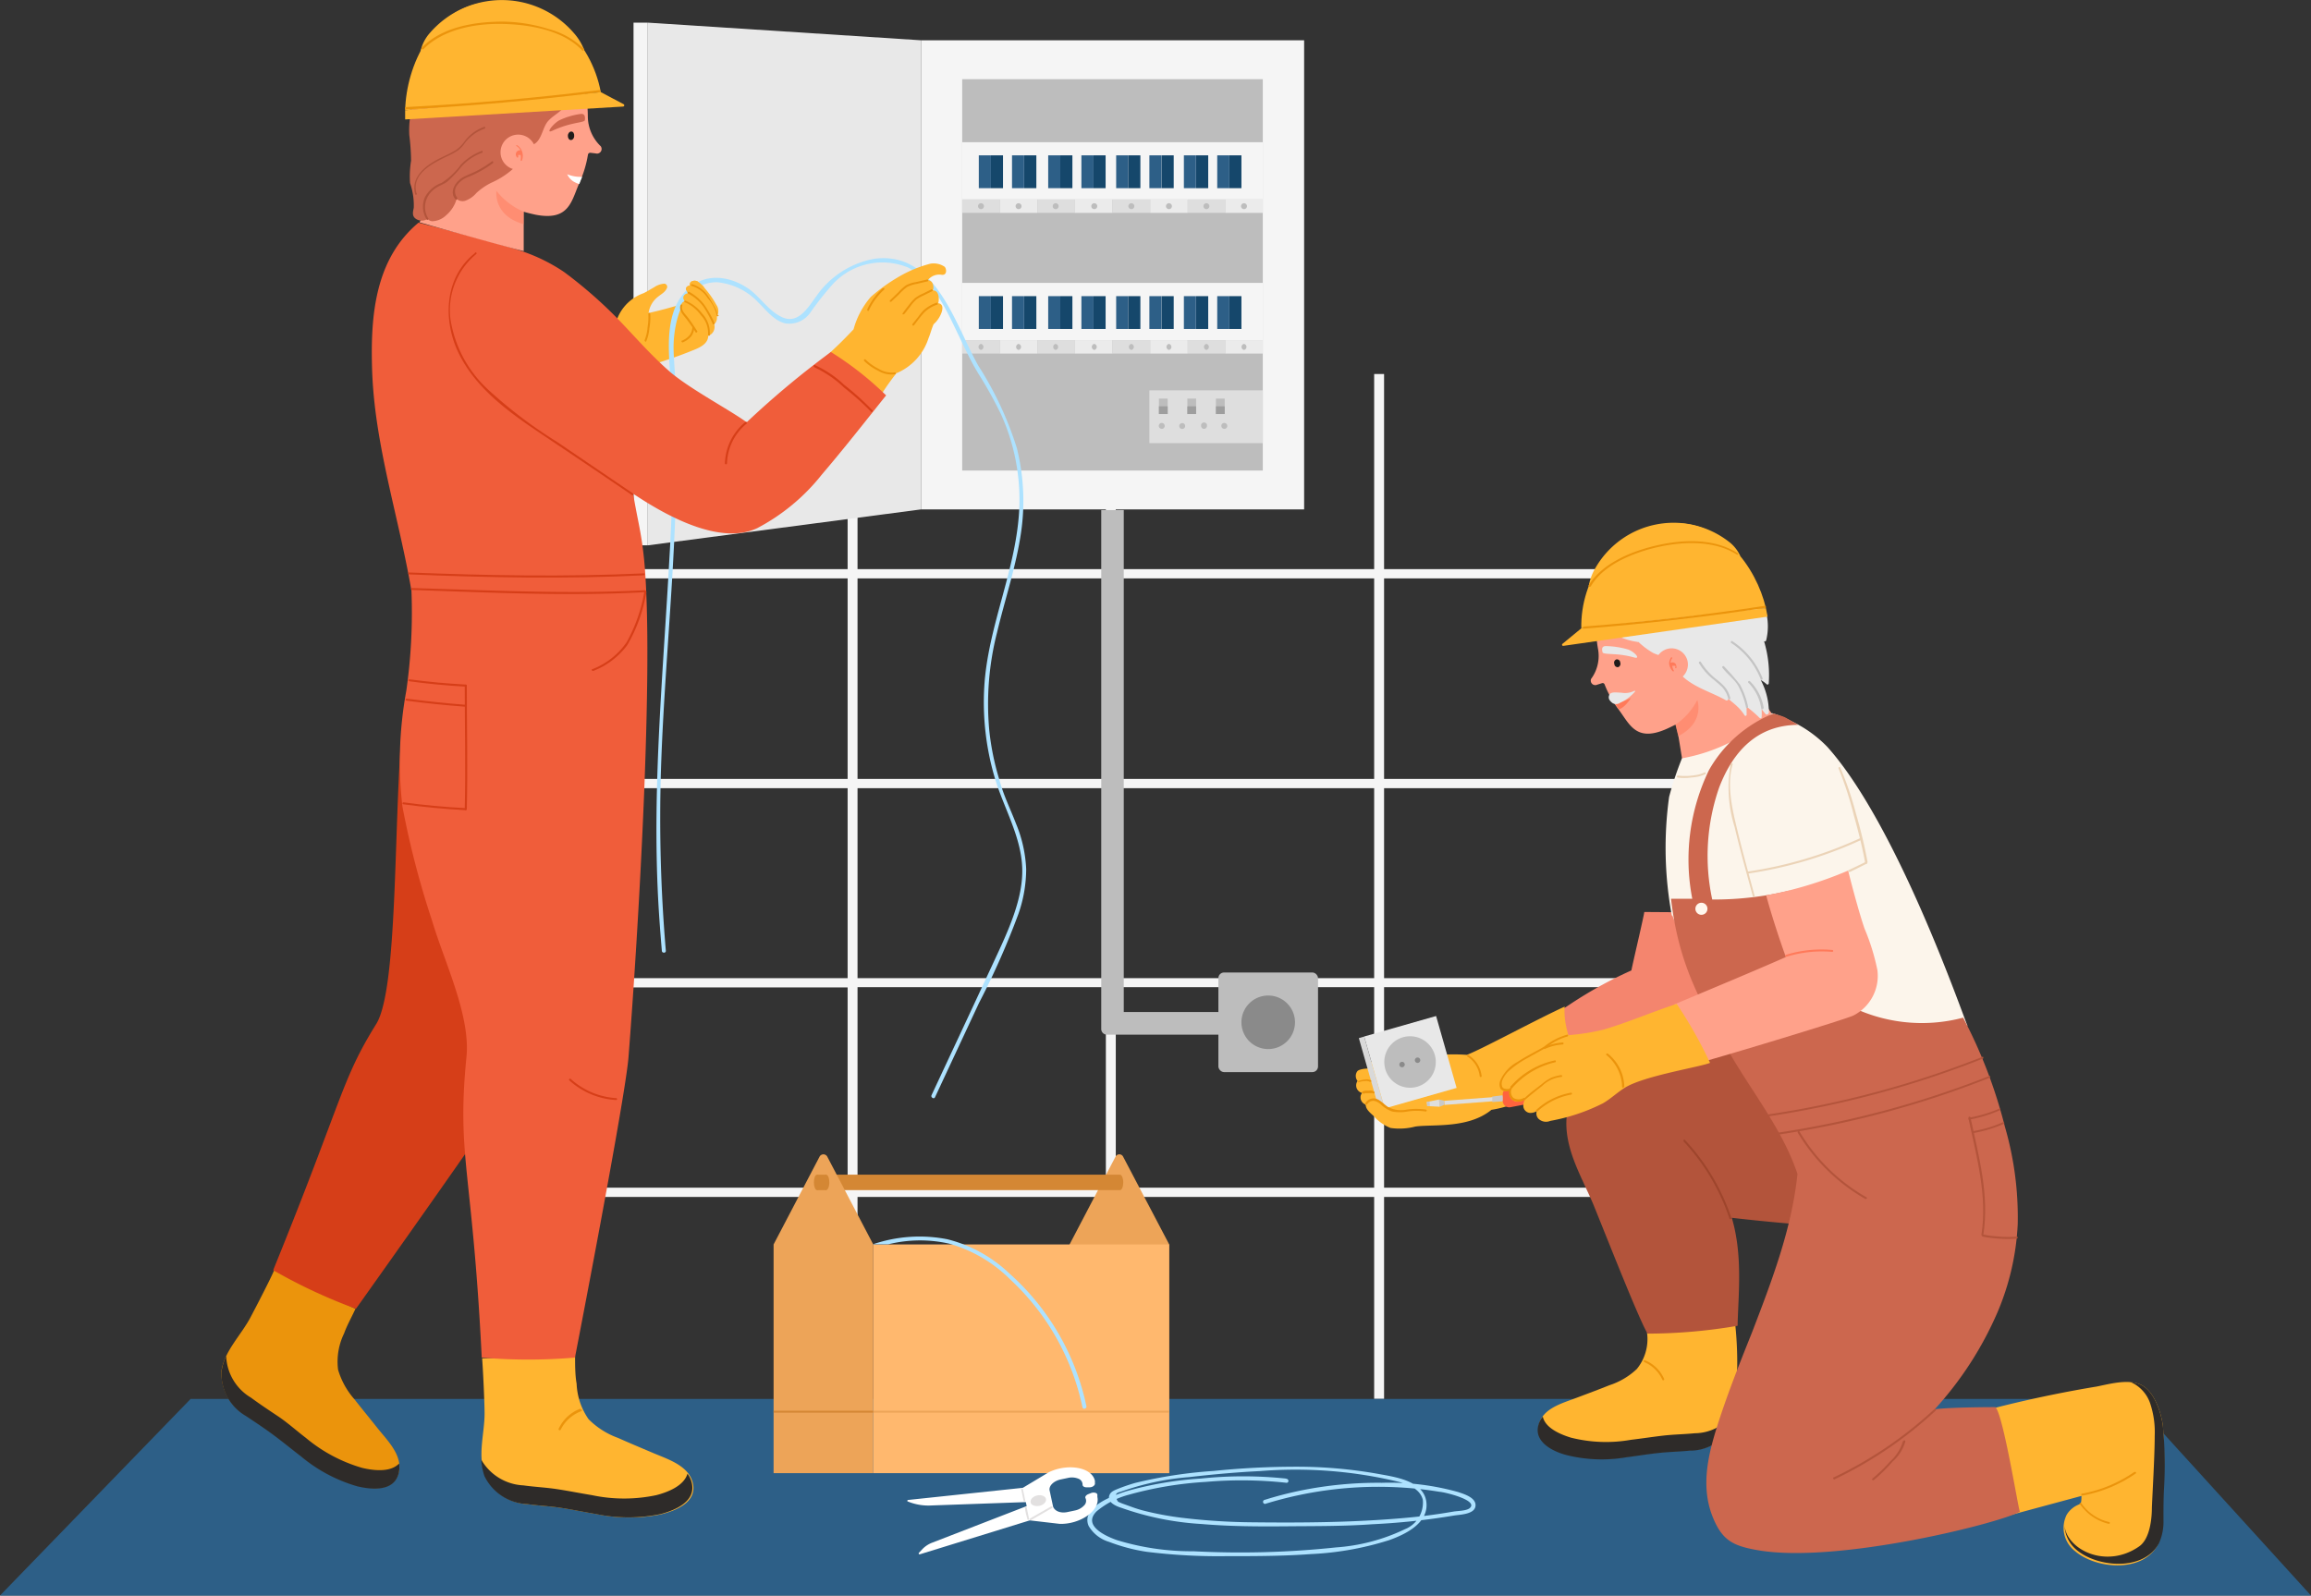 <?xml version="1.0" encoding="utf-8"?>
<svg xmlns="http://www.w3.org/2000/svg" viewBox="0 0 179.51 123.97">
  <rect x="0" y="0" width="179.51" height="123.97" fill="#333333" stroke="none"/>
  <path d="M65.84,108.69h.77V93H85.9v15.69h.77V93h20.07v15.69h.77V93H125v-.72H107.51V76.7h19.93V76H107.51V61.24h22.64v-.72H107.51V44.94H125v-.72H107.51V29.06h-.77V44.22H86.67V29.06H85.9V44.22H66.61V29.06h-.77V44.22H46.75v.72H65.84V60.52H46.75v.72H65.84V76H46.75v.72H65.84V92.28H46.75V93H65.84ZM86.67,44.94h20.07V60.52H86.67Zm0,16.3h20.07V76H86.67Zm0,15.46h20.07V92.28H86.67ZM66.61,44.94H85.9V60.52H66.61Zm0,16.3H85.9V76H66.61Zm0,15.46H85.9V92.28H66.61Z" fill="#f5f5f5"/>
  <polygon fill="#2d5f87" points="179.51 123.97 0 123.97 14.81 108.69 165.61 108.69 179.51 123.97"/>
  <rect fill="#f5f5f5" height="36.45" width="29.76" x="71.54" y="3.13"/>
  <rect fill="#bdbdbd" height="30.41" width="23.35" x="74.74" y="6.15"/>
  <polygon fill="#e8e8e8" points="71.54 39.58 50.33 42.37 50.33 1.76 71.54 3.13 71.54 39.58"/>
  <rect fill="#f5f5f5" height="40.61" width="1.11" x="49.21" y="1.76"/>
  <rect fill="#f5f5f5" height="4.45" width="23.35" x="74.74" y="11.05"/>
  <rect fill="#2d5f87" height="2.55" width=".94" x="76.03" y="12.07"/>
  <rect fill="#15476b" height="2.55" width=".94" x="76.97" y="12.07"/>
  <rect fill="#2d5f87" height="2.55" width=".94" x="78.61" y="12.07"/>
  <rect fill="#15476b" height="2.55" width=".94" x="79.56" y="12.07"/>
  <rect fill="#2d5f87" height="2.55" width=".94" x="81.42" y="12.07"/>
  <rect fill="#15476b" height="2.55" width=".94" x="82.36" y="12.07"/>
  <rect fill="#2d5f87" height="2.55" width=".94" x="84" y="12.07"/>
  <rect fill="#15476b" height="2.55" width=".94" x="84.94" y="12.07"/>
  <rect fill="#2d5f87" height="2.55" width=".94" x="86.7" y="12.07"/>
  <rect fill="#15476b" height="2.55" width=".94" x="87.64" y="12.07"/>
  <rect fill="#2d5f87" height="2.55" width=".94" x="89.28" y="12.07"/>
  <rect fill="#15476b" height="2.55" width=".94" x="90.23" y="12.07"/>
  <rect fill="#2d5f87" height="2.55" width=".94" x="91.96" y="12.07"/>
  <rect fill="#15476b" height="2.55" width=".94" x="92.91" y="12.07"/>
  <rect fill="#2d5f87" height="2.55" width=".94" x="94.55" y="12.07"/>
  <rect fill="#15476b" height="2.55" width=".94" x="95.49" y="12.07"/>
  <rect fill="#f5f5f5" height="4.45" width="23.35" x="74.74" y="21.98"/>
  <rect fill="#2d5f87" height="2.55" width=".94" x="76.03" y="23.01"/>
  <rect fill="#15476b" height="2.55" width=".94" x="76.97" y="23.01"/>
  <rect fill="#2d5f87" height="2.55" width=".94" x="78.61" y="23.01"/>
  <rect fill="#15476b" height="2.55" width=".94" x="79.56" y="23.01"/>
  <rect fill="#2d5f87" height="2.55" width=".94" x="81.42" y="23.01"/>
  <rect fill="#15476b" height="2.55" width=".94" x="82.36" y="23.01"/>
  <rect fill="#2d5f87" height="2.55" width=".94" x="84" y="23.01"/>
  <rect fill="#15476b" height="2.55" width=".94" x="84.94" y="23.01"/>
  <rect fill="#2d5f87" height="2.55" width=".94" x="86.7" y="23.01"/>
  <rect fill="#15476b" height="2.55" width=".94" x="87.64" y="23.01"/>
  <rect fill="#2d5f87" height="2.55" width=".94" x="89.28" y="23.01"/>
  <rect fill="#15476b" height="2.55" width=".94" x="90.23" y="23.01"/>
  <rect fill="#2d5f87" height="2.55" width=".94" x="91.96" y="23.01"/>
  <rect fill="#15476b" height="2.55" width=".94" x="92.91" y="23.01"/>
  <rect fill="#2d5f87" height="2.55" width=".94" x="94.55" y="23.01"/>
  <rect fill="#15476b" height="2.55" width=".94" x="95.49" y="23.01"/>
  <rect fill="#dedede" height="1.04" width="2.92" x="74.74" y="15.5"/>
  <path d="M76.2,15.79a.23.23,0,0,0,0,.46A.23.23,0,0,0,76.2,15.79Z" fill="#bdbdbd"/>
  <rect fill="#ebebeb" height="1.04" width="2.92" x="77.66" y="15.5"/>
  <path d="M79.12,15.79a.23.23,0,0,0,0,.46A.23.23,0,0,0,79.12,15.79Z" fill="#bdbdbd"/>
  <rect fill="#dedede" height="1.04" width="2.92" x="80.58" y="15.5"/>
  <path d="M82,15.79a.23.23,0,0,0,0,.46A.23.23,0,0,0,82,15.79Z" fill="#bdbdbd"/>
  <rect fill="#ebebeb" height="1.04" width="2.92" x="83.5" y="15.5"/>
  <path d="M85,15.79a.23.23,0,0,0,0,.46A.23.23,0,0,0,85,15.79Z" fill="#bdbdbd"/>
  <rect fill="#dedede" height="1.04" width="2.92" x="86.42" y="15.5"/>
  <path d="M87.88,15.79a.23.23,0,0,0,0,.46A.23.23,0,0,0,87.88,15.79Z" fill="#bdbdbd"/>
  <rect fill="#ebebeb" height="1.04" width="2.92" x="89.34" y="15.5"/>
  <path d="M90.8,15.79a.23.23,0,0,0,0,.46A.23.23,0,0,0,90.8,15.79Z" fill="#bdbdbd"/>
  <rect fill="#dedede" height="1.04" width="2.92" x="92.25" y="15.5"/>
  <path d="M93.71,15.79a.23.23,0,0,0,0,.46A.23.23,0,0,0,93.71,15.79Z" fill="#bdbdbd"/>
  <rect fill="#ebebeb" height="1.04" width="2.92" x="95.17" y="15.5"/>
  <path d="M96.63,15.79a.23.23,0,0,0,0,.46A.23.23,0,0,0,96.63,15.79Z" fill="#bdbdbd"/>
  <rect fill="#dedede" height="1.04" width="2.92" x="74.74" y="26.43"/>
  <path d="M76.2,26.72a.24.24,0,0,0,0,.47A.24.24,0,0,0,76.2,26.72Z" fill="#bdbdbd"/>
  <rect fill="#ebebeb" height="1.04" width="2.92" x="77.66" y="26.43"/>
  <path d="M79.12,26.72a.24.24,0,0,0,0,.47A.24.24,0,0,0,79.12,26.72Z" fill="#bdbdbd"/>
  <rect fill="#dedede" height="1.04" width="2.92" x="80.58" y="26.43"/>
  <path d="M82,26.72a.24.24,0,0,0,0,.47A.24.24,0,0,0,82,26.72Z" fill="#bdbdbd"/>
  <rect fill="#ebebeb" height="1.04" width="2.92" x="83.5" y="26.43"/>
  <path d="M85,26.72a.24.24,0,0,0,0,.47A.24.24,0,0,0,85,26.72Z" fill="#bdbdbd"/>
  <rect fill="#dedede" height="1.04" width="2.92" x="86.42" y="26.43"/>
  <path d="M87.88,26.72a.24.24,0,0,0,0,.47A.24.24,0,0,0,87.88,26.72Z" fill="#bdbdbd"/>
  <rect fill="#ebebeb" height="1.04" width="2.92" x="89.34" y="26.43"/>
  <path d="M90.8,26.72a.24.24,0,0,0,0,.47A.24.24,0,0,0,90.8,26.72Z" fill="#bdbdbd"/>
  <rect fill="#dedede" height="1.04" width="2.92" x="92.25" y="26.43"/>
  <path d="M93.71,26.72a.24.24,0,0,0,0,.47A.24.24,0,0,0,93.71,26.72Z" fill="#bdbdbd"/>
  <rect fill="#ebebeb" height="1.04" width="2.92" x="95.17" y="26.43"/>
  <path d="M96.63,26.72a.24.24,0,0,0,0,.47A.24.24,0,0,0,96.63,26.72Z" fill="#bdbdbd"/>
  <rect fill="#dedede" height="4.1" width="8.81" x="89.28" y="30.33"/>
  <rect fill="#bdbdbd" height="1.2" width=".68" x="90.02" y="30.97"/>
  <rect fill="#bdbdbd" height="1.2" width=".68" x="92.23" y="30.97"/>
  <rect fill="#bdbdbd" height="1.2" width=".68" x="94.45" y="30.97"/>
  <path d="M90.47,33.1a.22.22,0,0,1-.22.22.23.23,0,1,1,.22-.22Z" fill="#bdbdbd"/>
  <circle cx="91.83" cy="33.1" fill="#bdbdbd" r=".23"/>
  <path d="M93.75,33.1a.22.22,0,0,1-.23.22.22.22,0,0,1-.22-.22.23.23,0,1,1,.45,0Z" fill="#bdbdbd"/>
  <path d="M95.33,33.1a.22.22,0,0,1-.22.22.23.23,0,1,1,.22-.22Z" fill="#bdbdbd"/>
  <rect fill="#9e9e9e" height=".6" width=".68" x="90.02" y="31.57"/>
  <rect fill="#9e9e9e" height=".6" width=".68" x="92.23" y="31.57"/>
  <rect fill="#9e9e9e" height=".6" width=".68" x="94.45" y="31.57"/>
  <path d="M55.64,23.68a7,7,0,0,0-.86-1.24c-.2-.24-.57-.75-1-.6a.27.27,0,0,0-.19.37h0a.26.26,0,0,0-.31.19.61.61,0,0,0,.11.39h0a.41.41,0,0,0-.34.24.34.34,0,0,0,0,.2.46.46,0,0,0,.1.18c-.12,0-.26.16-.26.25-.86.25-1.64.47-2.51.66a1.93,1.93,0,0,1,.74-1.27c.23-.19.52-.33.66-.62a.25.25,0,0,0-.16-.39,1.6,1.6,0,0,0-.81.28c-.28.16-.53.32-.82.46a3.42,3.42,0,0,0-2.26,2.87c-.63.42-2.51,1.53-3.25,1.88l2,3.65,4.09-2.8c1.28-.44,1.84-.6,3-1.06.44-.18,1.09-.39,1.34-.84a.76.76,0,0,0,.1-.39.71.71,0,0,0,.47-.5.78.78,0,0,0,0-.4.66.66,0,0,0,.21-.5l0-.09A.87.87,0,0,0,55.64,23.68Z" fill="#ffb530"/>
  <path d="M72.63,85.25l3.42-7.33A61.17,61.17,0,0,0,79.11,71a10.61,10.61,0,0,0,.6-3.48,10.34,10.34,0,0,0-.78-3.5c-.44-1.15-1-2.27-1.31-3.46a20.07,20.07,0,0,1-.78-3.85,22.52,22.52,0,0,1,.61-7.58c.58-2.44,1.38-4.82,1.79-7.3a17,17,0,0,0-.25-7,26.43,26.43,0,0,0-3-6.42c-1.82-3.22-3.32-8.95-8.09-8.3A7,7,0,0,0,63.42,23c-.66.89-1.44,2.29-2.76,1.6-1-.5-1.6-1.51-2.48-2.14-1.57-1.1-3.61-1.31-5,.25s-1.29,3.95-1.15,6A121.79,121.79,0,0,1,52,43.3c-.48,8.9-1.35,17.76-.87,26.68.07,1.3.17,2.6.28,3.89,0,.2.33.2.31,0a121.68,121.68,0,0,1-.38-14c.13-4.13.44-8.25.71-12.38.29-4.34.52-8.7.51-13.06q0-1.83-.06-3.66c0-1.25-.16-2.5-.18-3.74,0-2.09.75-5.12,3.38-5.1a5,5,0,0,1,3.22,1.59c.62.6,1.21,1.41,2.1,1.61a2,2,0,0,0,1.93-.85A23.43,23.43,0,0,1,64.76,22a5.25,5.25,0,0,1,5.76-1.22c2,1,3,3.33,3.92,5.23.52,1.07,1,2.14,1.65,3.17a31.62,31.62,0,0,1,1.66,3,16.08,16.08,0,0,1,1.43,7.16c-.17,4.84-2.47,9.29-2.73,14.11a20.71,20.71,0,0,0,.84,7.05c.69,2.29,2,4.44,2.11,6.87s-1.11,5-2.17,7.28S75.08,79.28,74,81.58l-1.64,3.51c-.08.18.19.34.27.16Z" fill="#ade2ff"/>
  <path d="M72.87,23.56c.07-.11.16-1-.41-1,.07-.09.12-.76-.39-.79a1.12,1.12,0,0,1,1.07-.42c.43.06.4-.44.24-.62a1.52,1.52,0,0,0-1.12-.24,9.67,9.67,0,0,0-2.42,1,13.61,13.61,0,0,0-2.2,1.58,6.43,6.43,0,0,0-1.34,2.52c-.89.94-1.35,1.38-2.25,2.2L68,31.42A18.34,18.34,0,0,1,69.63,29a4.41,4.41,0,0,0,2.49-2.71c.15-.35.24-.75.4-1.1C73.06,24.74,73.55,23.63,72.87,23.56Z" fill="#ffb530"/>
  <path d="M19.45,102.37c.41-.78,1.5-2.87,1.85-3.68l6.31,3c-.26.58-.67,1.31-.88,1.91a5,5,0,0,0-.47,2.82,6.05,6.05,0,0,0,1.27,2.3c.58.74,1.18,1.47,1.76,2.2.79,1,2.08,2.21,1.65,3.6s-2.13,1.17-3.2.91a12,12,0,0,1-4.37-2.33c-.72-.55-1.42-1.13-2.15-1.67s-1.43-1-2.12-1.46a3.8,3.8,0,0,1-1.9-3.43C17.41,105,18.71,103.76,19.45,102.37Z" fill="#eb940c"/>
  <path d="M19.49,108.59c.69.51,1.43,1,2.12,1.46s1.43,1.12,2.15,1.67a12,12,0,0,0,4.37,2.33c.88.21,2.2.37,2.87-.34a1.94,1.94,0,0,1-.06.86c-.41,1.35-2.13,1.17-3.2.91a12,12,0,0,1-4.37-2.33c-.72-.55-1.42-1.13-2.15-1.67s-1.43-1-2.12-1.46a3.8,3.8,0,0,1-1.9-3.43,4.28,4.28,0,0,1,.37-1.23A3.92,3.92,0,0,0,19.49,108.59Z" fill="#2e2b29"/>
  <path d="M31.22,56.64c-.65,7.51-.3,20.2-2,22.93-2.72,4.37-2.57,5.77-8,19.12a41.57,41.57,0,0,0,6.43,3S40.49,83.66,42,81c4-7,2.74-13.59,3.14-24.12Z" fill="#d63e18"/>
  <path d="M37.64,109.83c0-.89-.12-3.41-.19-4.29l7.22-.18c0,.66,0,1.5.12,2.15a5.18,5.18,0,0,0,.93,2.76A6.19,6.19,0,0,0,48,111.72c.87.39,1.76.76,2.63,1.13,1.17.51,2.92,1,3.2,2.45s-1.36,2.07-2.44,2.35a12.23,12.23,0,0,1-5,0c-.91-.15-1.81-.34-2.72-.48s-1.74-.17-2.61-.29a3.88,3.88,0,0,1-3.35-2.18C37.05,113.14,37.64,111.43,37.64,109.83Z" fill="#ffb530"/>
  <path d="M40.65,115.41c.86.12,1.74.16,2.6.29s1.82.32,2.73.47a12.06,12.06,0,0,0,5,0c.89-.23,2.15-.72,2.42-1.67a1.9,1.9,0,0,1,.35.79c.28,1.41-1.36,2.07-2.44,2.35a12.23,12.23,0,0,1-5,0c-.91-.15-1.81-.34-2.72-.48s-1.74-.17-2.61-.29a3.88,3.88,0,0,1-3.35-2.18,4.76,4.76,0,0,1-.25-1.28A4,4,0,0,0,40.65,115.41Z" fill="#2e2b29"/>
  <path d="M45.08,109.45A3.05,3.05,0,0,0,43.4,111c-.06.09.09.18.15.09a2.89,2.89,0,0,1,1.57-1.43.08.08,0,0,0,0-.16Z" fill="#eb940c"/>
  <path d="M64.54,27.35A69.53,69.53,0,0,0,58,32.81c-1.28-.94-4.54-2.66-6.05-4s-2.58-2.6-3.85-3.92a34.89,34.89,0,0,0-4.29-3.76,13.66,13.66,0,0,0-3.2-1.59c-1.77-.63-8.1-2.24-8.1-2.24-3.36,2.81-3.73,7.16-3.61,11.29.14,5.1,1.59,10,2.62,15,.16.77.31,1.55.44,2.32a42.87,42.87,0,0,1-.4,7.76,30.47,30.47,0,0,0-.3,9,68.71,68.71,0,0,0,2.31,8.89c.92,3.12,3,7.35,2.66,10.59-.76,7.76.46,8.66,1.19,23.33a42.32,42.32,0,0,0,7.24,0s3.92-20.18,4.16-23.35c.74-9.42,2-30.19,1.22-38.57-.23-2.28-.48-2.94-.86-5.2,2,1.33,6.55,4.14,9.65,2.67a15.71,15.71,0,0,0,5-4.15c1.8-2.11,3.27-4,5-6.16A25,25,0,0,0,64.54,27.35Z" fill="#f05d3a"/>
  <path d="M41.59,16.68c-.31-.07-.62-.14-.91-.23l0,1.06v2c-2.2-.54-8.1-2.24-8.1-2.24a4.56,4.56,0,0,0,.77-1.76c.15-.41,5.9-10.62,8.31-10.45,2.85.22,4,1.18,4,4a3.24,3.24,0,0,0,1,2.3.36.36,0,0,1-.39.56l-.41-.05a.18.18,0,0,0-.19.15,8.68,8.68,0,0,1-.63,2.11C44.38,15.58,44.27,17.2,41.59,16.68Z" fill="#ffa18a"/>
  <path d="M44.88,6.81H32.46a8.15,8.15,0,0,0-.31,1.07,7,7,0,0,0-.36,2.6,17.16,17.16,0,0,1,.14,2,7.81,7.81,0,0,0-.08,1.74,5.24,5.24,0,0,1,.29,1.92c-.06.32-.16.64.16.86a.81.81,0,0,0,.92,0,.48.48,0,0,0,.35.19,1.62,1.62,0,0,0,1.09-.47,2.58,2.58,0,0,0,.81-1.26.71.71,0,0,0,.66.14A2,2,0,0,0,37,15a4.89,4.89,0,0,1,1.16-.8,6.49,6.49,0,0,0,3.14-2.93c.79-.21.8-1.35,1.29-1.88.29-.32.67-.53,1-.83A2.42,2.42,0,0,0,44,7.93,4.2,4.2,0,0,0,44.88,6.81Z" fill="#cc674e"/>
  <path d="M40.68,16.45s0,.31,0,.45,0,.52,0,.52c-2.4-.67-2.12-2.59-2.12-2.59A5.4,5.4,0,0,0,40.68,16.45Z" fill="#ff7a5a" opacity=".5"/>
  <path d="M45.22,13.74a2,2,0,0,1-.09.22L45,14.3a2,2,0,0,1-.49-.22,1.31,1.31,0,0,1-.45-.54A2.78,2.78,0,0,0,45.22,13.74Z" fill="#fff"/>
  <path d="M45.43,9.34c0-.08.09-.51-.29-.49a5.53,5.53,0,0,0-1.7.5c-.47.26-1.09,1.05-.56.82a7.82,7.82,0,0,1,1.73-.58C45,9.5,45.4,9.46,45.43,9.34Z" fill="#cc674e"/>
  <path d="M44.6,10.57c0,.18-.13.32-.27.31s-.23-.17-.22-.35.14-.32.28-.31S44.62,10.39,44.6,10.57Z" fill="#1f1c1b"/>
  <path d="M33.4,2.55a7.39,7.39,0,0,1,11.16,0,4.32,4.32,0,0,1,.83,1.36C42.48,1.19,35.52,1,32.66,4A3.18,3.18,0,0,1,33.4,2.55Z" fill="#ffb530"/>
  <path d="M35.52,15.37a.8.8,0,0,1,0-1,1.91,1.91,0,0,1,.87-.63,8.34,8.34,0,0,0,1.89-1.06c.08-.06,0-.2-.07-.14a8,8,0,0,1-1.11.7c-.36.2-.76.33-1.13.53-.57.31-1.13,1.15-.57,1.73a.08.08,0,0,0,.11-.11Z" fill="#b3543b"/>
  <path d="M33.28,17a1.69,1.69,0,0,1,0-1.81,2,2,0,0,1,.63-.62c.26-.16.56-.26.81-.44a8.78,8.78,0,0,0,1.11-1.17,4,4,0,0,1,1.61-1.09c.09,0,.05-.18,0-.15a4.42,4.42,0,0,0-1.63,1.06,5.55,5.55,0,0,1-1.51,1.43A2.36,2.36,0,0,0,33,15.34a1.85,1.85,0,0,0,.14,1.71c.05.08.19,0,.13-.08Z" fill="#b3543b"/>
  <path d="M32.35,15c-.4-1.51,1.28-2.32,2.37-2.85a6,6,0,0,0,.86-.47,2.22,2.22,0,0,0,.53-.57A3.3,3.3,0,0,1,37.63,10c.1,0,.06-.19,0-.15a3.28,3.28,0,0,0-1.5,1.07,2.85,2.85,0,0,1-.75.76c-.34.2-.7.37-1.06.54-1.09.52-2.45,1.44-2.08,2.85,0,.1.17.06.15,0Z" fill="#b3543b"/>
  <path d="M38.88,11.87a1.36,1.36,0,0,0,1.4,1.32,1.33,1.33,0,0,0,1.34-1.36,1.37,1.37,0,0,0-2.74,0Z" fill="#ffa18a"/>
  <path d="M40.5,11.65a.86.86,0,0,0-.34-.37c-.06,0-.11.05,0,.09a.86.86,0,0,1,.27.3.35.35,0,0,0-.29.12.31.31,0,0,0-.06.29.42.42,0,0,0,.09.16.06.06,0,0,0,.08-.08h0V12.1h0l0,0v0h0v0h0s0,0,0-.06,0,0,0,0h0l0,0h0l0,0h.19a.9.9,0,0,1,0,.4c0,.07.1.09.11,0A1,1,0,0,0,40.5,11.65Z" fill="#ff7a5a"/>
  <path d="M31.47,8.57c.09-3.5,2.14-7.92,6.29-8.4,4.82-.55,8.19,3.08,8.91,7Z" fill="#ffb530"/>
  <path d="M31.47,9.28l16.93-1a.1.1,0,0,0,.05-.18l-1.78-.94L31.47,8.57Z" fill="#ffb530"/>
  <path d="M45.33,3.77a6.18,6.18,0,0,0-2.7-1.51,12.28,12.28,0,0,0-3.56-.58c-2.17,0-4.7.4-6.29,2-.08.08,0,.21.12.13,1.56-1.56,4.05-2,6.17-1.95s4.69.5,6.14,2.05c.07.08.2,0,.12-.13Z" fill="#eb940c"/>
  <path d="M46.54,7q-7.45.93-15,1.32c-.11,0-.11.18,0,.18q7.5-.39,15-1.33c.11,0,.11-.19,0-.17Z" fill="#eb940c"/>
  <path d="M36.9,19.66c-2.42,1.89-2.52,5.31-1.22,7.89,1.6,3.16,4.77,5.08,7.61,7q2.91,1.95,5.8,3.92c.08.06.16-.08.08-.13l-5.89-4a35.59,35.59,0,0,1-5.29-4,9.4,9.4,0,0,1-3-5.55,5.66,5.66,0,0,1,2-5.05c.08-.06,0-.17-.11-.11Z" fill="#d63e18"/>
  <path d="M63.24,28.53a8.46,8.46,0,0,1,2.34,1.6A20.73,20.73,0,0,1,67.67,32a.08.08,0,0,0,.11-.11,21.1,21.1,0,0,0-2.22-2,8.15,8.15,0,0,0-2.28-1.53c-.09,0-.13.12,0,.15Z" fill="#d63e18"/>
  <path d="M57.88,32.8A4.32,4.32,0,0,0,56.31,36c0,.1.15.1.16,0A4.16,4.16,0,0,1,58,32.91c.08-.06,0-.17-.11-.11Z" fill="#d63e18"/>
  <path d="M31.82,44.63C37.89,44.88,44,45,50,44.7c.1,0,.1-.16,0-.15-6.07.28-12.15.17-18.22-.07-.1,0-.1.15,0,.15Z" fill="#d63e18"/>
  <path d="M32,45.84c6,.19,12.07.5,18.09.17.1,0,.1-.16,0-.15-6,.32-12.06,0-18.09-.17a.07.07,0,1,0,0,.15Z" fill="#d63e18"/>
  <path d="M31.76,52.93c1.47.2,2.94.34,4.42.42.1,0,.1-.15,0-.16-1.47-.08-2.92-.21-4.38-.41-.09,0-.14.14,0,.15Z" fill="#d63e18"/>
  <path d="M36.1,53.27c0,3.2.08,6.4,0,9.6,0,.1.15.1.16,0,.08-3.2,0-6.4,0-9.6,0-.1-.16-.1-.16,0Z" fill="#d63e18"/>
  <path d="M31.31,62.49c1.61.22,3.24.37,4.86.46.1,0,.1-.15,0-.16-1.61-.08-3.22-.23-4.82-.45-.1,0-.14.14,0,.15Z" fill="#d63e18"/>
  <path d="M31.57,54.44c1.52.2,3,.35,4.56.47.1,0,.1-.15,0-.15q-2.28-.18-4.56-.48c-.1,0-.1.14,0,.16Z" fill="#d63e18"/>
  <path d="M44.21,83.93a5.9,5.9,0,0,0,3.65,1.54c.1,0,.1-.15,0-.15a5.77,5.77,0,0,1-3.54-1.5.08.08,0,0,0-.11.11Z" fill="#d63e18"/>
  <path d="M50.06,45.91a12.28,12.28,0,0,1-1.39,4A5.76,5.76,0,0,1,46,52c-.09,0,0,.17.08.13a6,6,0,0,0,2.64-2A12.08,12.08,0,0,0,50.21,46c0-.1-.13-.14-.15-.05Z" fill="#d63e18"/>
  <path d="M69.49,28.94a2,2,0,0,1-1.25-.29,3.89,3.89,0,0,1-1-.71c-.07-.06-.18,0-.11.11a4.11,4.11,0,0,0,1.09.76,2,2,0,0,0,1.3.27c.1,0,.06-.16,0-.14Z" fill="#eb940c"/>
  <path d="M72,21.72l-.86.2a2.44,2.44,0,0,0-.75.24,3.53,3.53,0,0,0-.61.55l-.64.62c-.07.06,0,.17.1.1l.61-.58a4.13,4.13,0,0,1,.62-.56,2.77,2.77,0,0,1,.77-.24l.8-.19a.07.07,0,1,0,0-.14Z" fill="#eb940c"/>
  <path d="M72.35,22.48l-.7.35a2.59,2.59,0,0,0-.58.34,4,4,0,0,0-.47.53c-.15.19-.31.39-.45.59s.07.15.13.07l.44-.57a3.23,3.23,0,0,1,.46-.52,2.88,2.88,0,0,1,.57-.32l.68-.34c.09,0,0-.17-.08-.13Z" fill="#eb940c"/>
  <path d="M72.79,23.51a2.82,2.82,0,0,0-1.05.6,5,5,0,0,0-.41.5l-.44.55c-.06.08,0,.19.11.11.26-.34.51-.69.8-1a2.55,2.55,0,0,1,1-.6c.09,0,0-.18,0-.15Z" fill="#eb940c"/>
  <path d="M68.56,22.4a5,5,0,0,0-1.2,1.65c0,.09.09.16.13.07a4.93,4.93,0,0,1,1.18-1.61c.07-.07,0-.17-.11-.11Z" fill="#eb940c"/>
  <path d="M50.36,24.35a4.9,4.9,0,0,1-.06,1.08,3.21,3.21,0,0,1-.23,1c0,.09.08.17.13.08a3.18,3.18,0,0,0,.24-1,4.69,4.69,0,0,0,.07-1.12c0-.09-.16-.1-.15,0Z" fill="#eb940c"/>
  <path d="M54.67,24.11v-1.8c-.21-.26-.53-.6-.85-.47a.27.27,0,0,0-.19.37h0a.26.26,0,0,0-.31.19.61.61,0,0,0,.11.39h0a.41.41,0,0,0-.34.24.34.34,0,0,0,0,.2.46.46,0,0,0,.1.18c-.12,0-.26.16-.26.25h0v.45Z" fill="#ffb530"/>
  <path d="M55.74,24.49a2.11,2.11,0,0,0-.3-.75A8.31,8.31,0,0,0,55,23a2.26,2.26,0,0,0-1.25-.92c-.09,0-.13.12,0,.14a2.16,2.16,0,0,1,1.21.93,3.15,3.15,0,0,1,.72,1.36c0,.1.16.06.15,0Z" fill="#eb940c"/>
  <path d="M55.5,25.1a8.71,8.71,0,0,0-.8-1.43,3.68,3.68,0,0,0-1.18-1,.08.08,0,0,0-.08.13,3.5,3.5,0,0,1,1.18,1,9.11,9.11,0,0,1,.75,1.37c0,.09.17,0,.13-.08Z" fill="#eb940c"/>
  <path d="M55.13,26a2.16,2.16,0,0,0-.59-1.64,3.08,3.08,0,0,0-1.3-1c-.09,0-.13.11,0,.14a3,3,0,0,1,1.21,1A2,2,0,0,1,55,26c0,.1.13.14.15,0Z" fill="#eb940c"/>
  <path d="M52.86,23.71c-.14.39.17.72.4,1a12,12,0,0,1,.77,1.1c0,.08.18,0,.13-.08-.21-.33-.43-.66-.68-1s-.61-.61-.48-1c0-.09-.11-.13-.14,0Z" fill="#eb940c"/>
  <path d="M53.78,25.45a1.11,1.11,0,0,1-.21.59,1.58,1.58,0,0,1-.6.43c-.09,0,0,.17.07.13a1.76,1.76,0,0,0,.66-.48,1.35,1.35,0,0,0,.23-.67c0-.1-.14-.1-.15,0Z" fill="#eb940c"/>
  <path d="M127.72,70.86c0,.2-.84,3.74-1,4.54A32.68,32.68,0,0,0,122,78c-1.5,1-2.86,1.88-4.43,2.71v3.82c6-1.47,12.86-4.45,13.45-5.15a7.28,7.28,0,0,0,1.14-2.15,27.85,27.85,0,0,0,1.32-6.33Z" fill="#f4856e"/>
  <path d="M123.16,83.38c-.85-1.53-1.76-3.4-1.62-5.17-2.19,1-6.42,3.3-7.6,3.75a14.38,14.38,0,0,0-5,.52,4.26,4.26,0,0,1-1.55,0c-.27,0-.79-.13-1,.11a.33.33,0,0,0-.06.43s-.65,0-.88.19a.62.62,0,0,0,0,.78.6.6,0,0,0,.36.93.48.48,0,0,0-.13.34.6.6,0,0,0,.42.57c-.07.33.43.72.61.89a3.4,3.4,0,0,0,1.3.92,4.86,4.86,0,0,0,1.93-.11c1.33-.19,4.11.18,5.91-1.3C118.36,85.85,121.05,84.07,123.16,83.38Z" fill="#ffb530"/>
  <rect fill="#d9d9d9" height="5.81" transform="rotate(-15.9 106.583 83.398)" width=".43" x="106.34" y="80.48"/>
  <rect fill="#e8e8e8" height="5.81" transform="rotate(-15.91 109.541 82.539)" width="5.81" x="106.65" y="79.63"/>
  <path d="M111.46,82a2,2,0,1,1-2.51-1.4A2,2,0,0,1,111.46,82Z" fill="#bdbdbd"/>
  <path d="M109.11,82.66a.21.21,0,1,1-.26-.15A.21.21,0,0,1,109.11,82.66Z" fill="#8a8a8a"/>
  <path d="M110.31,82.31a.21.21,0,0,1-.15.27.21.21,0,1,1,.15-.27Z" fill="#8a8a8a"/>
  <rect fill="#dedede" height="4.58" transform="rotate(-94.34 114.47 85.508)" width=".32" x="114.3" y="83.22"/>
  <polygon fill="#c9c9c9" points="112.17 85.52 112.19 85.84 111.83 85.99 111.78 85.43 112.17 85.52"/>
  <polygon fill="#dedede" points="110.83 85.62 110.86 85.94 111.83 85.99 111.78 85.43 110.83 85.62"/>
  <polygon fill="#c9c9c9" points="110.83 85.62 110.86 85.94 111.07 85.95 111.04 85.58 110.83 85.62"/>
  <path d="M116.73,85.1l0,.47-.76.05s-.05,0-.06,0l0-.36a0,0,0,0,1,0-.06Z" fill="#c9c9c9"/>
  <path d="M116.73,85.08l0,.49a.5.5,0,0,0,.58.46l1-.19a6.84,6.84,0,0,1,.91-.09l3-.07a.58.58,0,0,0,.26-.05l.07,0a.75.75,0,0,0,.48-.77h0a.77.77,0,0,0-.65-.69h-.24l-3.19.37c-.22,0-.44,0-.67,0h-1.16A.5.5,0,0,0,116.73,85.08Z" fill="#ff633d"/>
  <path d="M168,110.73c-.15-1-.63-2.53-1.6-3.08s-2.44-.14-3.53.08a95,95,0,0,0-11,2.5s1.36,4.6,2.41,8q3.69-1,7.4-2c0,.21,0,.42-.07.62a1.94,1.94,0,0,0-1.07.83,2.28,2.28,0,0,0,.63,2.83c1.65,1.42,5.27,1.71,6.44-.48a4.1,4.1,0,0,0,.35-1.83c0-.84,0-1.69.05-2.53A31.65,31.65,0,0,0,168,110.73Z" fill="#ffb530"/>
  <path d="M161.58,116.89a3.79,3.79,0,0,0,2.22,1.51c.09,0,.14-.12,0-.15a3.58,3.58,0,0,1-2.12-1.44.08.08,0,0,0-.14.08Z" fill="#eb940c"/>
  <path d="M161.77,116.2a10.62,10.62,0,0,0,4.12-1.71c.08-.06,0-.17-.12-.11a10.51,10.51,0,0,1-4,1.67.08.08,0,1,0,0,.15Z" fill="#eb940c"/>
  <path d="M168,110.73c-.15-1-.63-2.53-1.6-3.08a2.32,2.32,0,0,0-.93-.27l.17.07a2.78,2.78,0,0,1,1.4,1.66,7,7,0,0,1,.33,2.45c0,1.58-.18,4.52-.22,5.6,0,.68-.11,2.4-1,3-2.55,1.77-5.58.25-5.78-1.59a2.59,2.59,0,0,0,.89,1.82c1.65,1.42,5.27,1.71,6.44-.48a4.1,4.1,0,0,0,.35-1.83c0-.84,0-1.69.05-2.53A31.65,31.65,0,0,0,168,110.73Z" fill="#2e2b29"/>
  <path d="M134.94,106.25a28.18,28.18,0,0,0-.19-3.67s-6.89.41-6.81,1a3.67,3.67,0,0,1-.8,2.79,5.61,5.61,0,0,1-2.13,1.26c-.82.33-1.65.64-2.48.95-1.1.43-2.74.82-3,2.16s1.19,2,2.18,2.26a11.26,11.26,0,0,0,4.66.18c.85-.11,1.7-.25,2.55-.34s1.61-.1,2.42-.18a3.59,3.59,0,0,0,3.18-1.9C135.07,109.39,134.88,107.73,134.94,106.25Z" fill="#ffb530"/>
  <path d="M131.65,111.36c-.81.08-1.62.09-2.42.18s-1.7.23-2.55.33a11.1,11.1,0,0,1-4.66-.17c-.82-.25-2-.75-2.18-1.64a1.79,1.79,0,0,0-.36.73c-.3,1.29,1.19,2,2.18,2.26a11.26,11.26,0,0,0,4.66.18c.85-.11,1.7-.25,2.55-.34s1.61-.1,2.42-.18a3.59,3.59,0,0,0,3.18-1.9,4,4,0,0,0,.28-1.17A3.71,3.71,0,0,1,131.65,111.36Z" fill="#2e2b29"/>
  <path d="M127.72,105.83a2.71,2.71,0,0,1,1.41,1.38c.05.09.18,0,.13-.08a2.8,2.8,0,0,0-1.5-1.45c-.1,0-.14.12,0,.15Z" fill="#eb940c"/>
  <path d="M135,81.72l-8.11,1.16c-2.28.33-4.57.53-5.11,3.26s1,5.09,2,7.48c1.29,3.18,3.43,8.64,4.19,10a41.75,41.75,0,0,0,7-.61c.05-2.41.42-5.45-.45-8.39,2.8.32,5.85.6,8.18.68Z" fill="#b3543b"/>
  <path d="M129.35,56.68c.28-.12.54-.25.8-.38l.24,1,.38,2.34c2.31.68,7.49-3.47,7.49-3.47a8.2,8.2,0,0,1-1.46-2.07c-.22-.35-7.48-8.71-9.67-8.08-2.6.73-3.47,1.84-3,4.41a3,3,0,0,1-.54,2.32.35.35,0,0,0,.47.45l.38-.12a.16.16,0,0,1,.2.1,8.15,8.15,0,0,0,1,1.83C126.56,56.19,127,57.67,129.35,56.68Z" fill="#ffa18a"/>
  <path d="M137.23,53.17a.1.1,0,0,0,.16-.07,9.17,9.17,0,0,0-.37-3.3l0,0c.05.09.17,0,.17-.05a4.51,4.51,0,0,0,0-2.16,2.11,2.11,0,0,0-.16-.3H123.52a.11.11,0,0,0,0,.05,4.89,4.89,0,0,0,3.65,2.53.08.08,0,0,0,.09,0,5.94,5.94,0,0,0,1.18.88,9.06,9.06,0,0,0,1,.34c.47.18.49.46.74.84.87,1.36,2.57,1.73,3.9,2.49a.07.07,0,0,0,.07,0h0a.09.09,0,0,0,.08-.13c.19.14.66.54.69.58a3.48,3.48,0,0,1,.58.69.09.09,0,0,0,.17,0v-.65a9.81,9.81,0,0,1,1,.86.1.1,0,0,0,.16,0,3.14,3.14,0,0,0,0-.68c.19.25.23.29.31.39s.26,0,.26-.14a5.36,5.36,0,0,0-.63-2.5A2.05,2.05,0,0,1,137.23,53.17Z" fill="#e8e8e8"/>
  <path d="M130.15,56.3s.06.28.1.41.12.48.12.48c2.1-1.08,1.47-2.8,1.47-2.8A5.17,5.17,0,0,1,130.15,56.3Z" fill="#ff7a5a" opacity=".5"/>
  <path d="M125.43,54.65a1.27,1.27,0,0,0,.13.19s.17.24.2.28a1.42,1.42,0,0,0,.46-.31,2.74,2.74,0,0,0,.46-.58A4,4,0,0,1,125.43,54.65Z" fill="#ff7a5a"/>
  <path d="M124.48,50.69c0-.07-.16-.46.22-.49a6.47,6.47,0,0,1,1.78.27c.51.19,1,.77.44.61a7.1,7.1,0,0,0-1.57-.25C124.94,50.8,124.53,50.8,124.48,50.69Z" fill="#e8e8e8"/>
  <path d="M125.4,51.6c0,.17.19.27.31.23a.28.28,0,0,0,.14-.36c0-.17-.19-.27-.31-.23A.27.27,0,0,0,125.4,51.6Z" fill="#1f1c1b"/>
  <path d="M131.09,51.4a1.29,1.29,0,0,1-1,1.49,1.28,1.28,0,0,1-1.5-1,1.29,1.29,0,0,1,1-1.49A1.27,1.27,0,0,1,131.09,51.4Z" fill="#ffa18a"/>
  <path d="M129.65,51.52a.94.94,0,0,1,.16-.45s.12,0,.08.07a.75.75,0,0,0-.13.36.35.35,0,0,1,.3,0,.3.3,0,0,1,.15.24.32.32,0,0,1,0,.17.05.05,0,0,1-.07,0,.05.05,0,0,1,0-.07h0v0h0v-.06h0s0,0,0,0v0s0,0,0,0l0-.05h0l0,0h-.17l-.08,0a1.09,1.09,0,0,0,.12.36c0,.06,0,.12-.08.06A1,1,0,0,1,129.65,51.52Z" fill="#ff7a5a"/>
  <path d="M137.17,47.25c-.75-3.22-3.49-6.92-7.42-6.57-4.56.4-7,4.41-6.92,8.14Z" fill="#ffb530"/>
  <path d="M137.3,47.91l-15.85,2.27a.09.09,0,0,1-.09-.15l1.47-1.21,14.34-1.57Z" fill="#ffb530"/>
  <path d="M134.24,42.05a7,7,0,0,0-10.33,2.11,4.07,4.07,0,0,0-.51,1.42c2.18-3.06,8.58-4.58,11.79-2.36A2.92,2.92,0,0,0,134.24,42.05Z" fill="#ffb530"/>
  <path d="M123.58,45.54c1-1.72,3.43-2.65,5.31-3.06s4.32-.51,6.05.63A.08.08,0,0,0,135,43c-1.78-1.17-4.19-1.09-6.19-.65s-4.33,1.38-5.41,3.13a.09.09,0,0,0,.15.09Z" fill="#eb940c"/>
  <path d="M123,48.85q7.08-.56,14.11-1.62c.11,0,.06-.18,0-.16q-7,1.07-14.07,1.61c-.1,0-.11.17,0,.17Z" fill="#eb940c"/>
  <path d="M134.4,54.23a2.12,2.12,0,0,0-.37-.79,4.13,4.13,0,0,0-.68-.64,5.14,5.14,0,0,1-1.23-1.36c-.05-.1-.2,0-.15.08a4.66,4.66,0,0,0,1.16,1.3c.22.2.46.38.67.6a2.1,2.1,0,0,1,.44.85c0,.11.18.06.16,0Z" fill="#c4c4c4"/>
  <path d="M135.78,54.89a6.35,6.35,0,0,0-.62-1.69,18.25,18.25,0,0,0-1.23-1.41c-.06-.08-.21,0-.14.09.36.48.87.84,1.2,1.36a6.11,6.11,0,0,1,.63,1.7.08.08,0,0,0,.16,0Z" fill="#c4c4c4"/>
  <path d="M137,55a3.8,3.8,0,0,0-1.07-2.07c-.09-.07-.2.05-.12.12a3.62,3.62,0,0,1,1,2c0,.1.18.06.16,0Z" fill="#c4c4c4"/>
  <path d="M136.91,52.7a6.1,6.1,0,0,0-2.35-2.88c-.09-.06-.17.09-.08.14a6,6,0,0,1,2.29,2.83c0,.09.19,0,.14-.09Z" fill="#c4c4c4"/>
  <path d="M126.94,53.68a1.58,1.58,0,0,1-1,.14c-.32,0-.82-.11-.94.18s.06.46.22.6a.52.52,0,0,0,.63,0,3.29,3.29,0,0,0,1.17-.89S127,53.65,126.94,53.68Z" fill="#e8e8e8"/>
  <path d="M129.91,71.14c0,.19,4.79,10.6,4.83,10.79l18.09-2.22c-.46-1.09-5.49-15.66-10.89-21.68a9.52,9.52,0,0,0-2.8-2,8.08,8.08,0,0,0-1.49-.62,13.8,13.8,0,0,1-7,3.51,24.65,24.65,0,0,0-1,3,28.88,28.88,0,0,0,.21,9.21Z" fill="#fcf5eb"/>
  <path d="M155,109.33s-3.52,0-4.72.17a27.06,27.06,0,0,0,4.87-7.52,19.84,19.84,0,0,0,1.58-6.87,25.24,25.24,0,0,0-1-7.58,38.14,38.14,0,0,0-3.24-8.46A12.5,12.5,0,0,1,143.37,78a7.89,7.89,0,0,1-2.91-3.72A12.86,12.86,0,0,1,139,69.2a25.11,25.11,0,0,1-6,.69,16.15,16.15,0,0,1,.54-8.71c1.1-2.86,3-4.85,6.14-4.86,0,0-.78-.45-1-.57s-.93-.31-.93-.31a10.13,10.13,0,0,0-5,4.39,15.94,15.94,0,0,0-1.3,10h-1.65c.59,5.17,2.35,8.14,4.44,11.8,1.78,3.13,4.23,6.12,5.38,9.58-.43,4.24-2,8.33-3.52,12.29-1,2.5-2,5-2.8,7.58-.69,2.25-1.17,4.58-.24,6.84.73,1.78,1.58,2.2,3.5,2.53,6.17,1.07,18.88-2.13,20.34-3C156.81,117.48,155.63,110,155,109.33Z" fill="#cc674e"/>
  <path d="M145.83,75.38a16.83,16.83,0,0,0-1-3.23c-.38-1.1-1-3.37-1.27-4.51a30.36,30.36,0,0,1-6.37,1.93c.4,1.48,1,3.33,1.53,4.79-2.58,1.14-5.77,2.46-8.66,3.68l1.22,4.74c3-.82,12.08-3.58,12.69-3.88A3.45,3.45,0,0,0,145.83,75.38Z" fill="#ffa18a"/>
  <path d="M130.24,78c-1.87.61-3.81,1.45-5.69,2a16.62,16.62,0,0,1-2.62.42,4.45,4.45,0,0,0-2,1c-1.07.72-2.94,1.23-3.34,2.65-.09.33-.11.66.29.7a.75.75,0,0,0,.51-.19.85.85,0,0,0-.12.5.63.63,0,0,0,.55.52,1.12,1.12,0,0,0,.62-.18,1.24,1.24,0,0,0-.11.42.56.56,0,0,0,.5.63.91.91,0,0,0,.54-.14.6.6,0,0,0,.12.58.84.84,0,0,0,.93.18,14.85,14.85,0,0,0,4.08-1.36c.63-.36,1.15-.88,1.77-1.25,1.52-.91,5.86-1.59,6.56-1.9A34.59,34.59,0,0,0,130.24,78Z" fill="#ffb530"/>
  <path d="M138.76,74.34a9.3,9.3,0,0,1,3.56-.38c.1,0,.1-.15,0-.15a9.31,9.31,0,0,0-3.6.38c-.09,0-.05.18,0,.15Z" fill="#ff7a5a"/>
  <path d="M150.26,109.48a31.09,31.09,0,0,1-7.84,5.32c-.08,0,0,.19.08.14a31.36,31.36,0,0,0,7.87-5.35.08.08,0,0,0-.11-.11Z" fill="#b3543b"/>
  <path d="M147.83,111.93a3.43,3.43,0,0,1-1,1.61,13.42,13.42,0,0,1-1.38,1.34c-.08.07,0,.18.11.11a12.23,12.23,0,0,0,1.45-1.43A3.27,3.27,0,0,0,148,112c0-.1-.13-.14-.15,0Z" fill="#b3543b"/>
  <path d="M137.4,86.73A75.41,75.41,0,0,0,154,82.26c.1,0,.05-.19,0-.15a75.41,75.41,0,0,1-16.58,4.47c-.1,0-.06.16,0,.15Z" fill="#b3543b"/>
  <path d="M138.18,88.15a74.2,74.2,0,0,0,16.37-4.41c.09,0,0-.19,0-.15A74.5,74.5,0,0,1,138.14,88c-.1,0-.06.17,0,.15Z" fill="#b3543b"/>
  <circle cx="132.16" cy="70.61" fill="#fff7ed" r=".47"/>
  <path d="M117.46,84.54a6.29,6.29,0,0,1,3.32-2c.1,0,.1-.16,0-.15a6.34,6.34,0,0,0-3.42,2,.07.07,0,1,0,.1.1Z" fill="#eb940c"/>
  <path d="M118.46,85.46c.43-.38.87-.73,1.32-1.08a2.54,2.54,0,0,1,1.52-.71c.09,0,0-.16,0-.14a3.28,3.28,0,0,0-.83.22,3.41,3.41,0,0,0-.67.45c-.48.38-1,.75-1.41,1.15-.07.07,0,.17.11.11Z" fill="#eb940c"/>
  <path d="M119.43,86.35a5.22,5.22,0,0,1,2.6-1.3c.1,0,.1-.16,0-.15a5.34,5.34,0,0,0-2.68,1.32c-.08.06,0,.19.08.13Z" fill="#eb940c"/>
  <path d="M126.17,84.43a3.38,3.38,0,0,0-1.3-2.58c-.08,0-.16.08-.08.13A3.3,3.3,0,0,1,126,84.47c0,.09.16,0,.14,0Z" fill="#eb940c"/>
  <path d="M120,81.5a4,4,0,0,1,1.4-.35.08.08,0,0,0,0-.15,4.24,4.24,0,0,0-1.48.37c-.09,0,0,.17.08.13Z" fill="#eb940c"/>
  <path d="M117.34,84.46a.77.77,0,0,0-.13.51.71.71,0,0,0,.23.47.89.89,0,0,0,1,0,.08.08,0,0,0-.07-.14.78.78,0,0,1-.82,0,.64.64,0,0,1-.18-.39.55.55,0,0,1,.11-.41c.06-.08-.08-.16-.13-.08Z" fill="#eb940c"/>
  <path d="M121.74,80.39a5,5,0,0,0-1.81.94c-.68.4-1.4.74-2.06,1.18a3,3,0,0,0-1.31,1.39.78.78,0,0,0,0,.7.6.6,0,0,0,.72.13c.09,0,0-.18,0-.15s-.51.11-.6-.16a.74.74,0,0,1,0-.44,2,2,0,0,1,.51-.76,7.26,7.26,0,0,1,1.44-1c.5-.29,1-.55,1.52-.85a4.29,4.29,0,0,1,1.58-.83c.1,0,.1-.17,0-.15Z" fill="#eb940c"/>
  <path d="M114,82.1a2.12,2.12,0,0,1,.94,1.53.08.08,0,0,0,.15,0,2.23,2.23,0,0,0-1-1.64c-.08-.06-.18.05-.11.11Z" fill="#eb940c"/>
  <path d="M105.91,85a.39.39,0,0,1,.17-.06l.21,0a.61.61,0,0,1,.19,0,.24.24,0,0,1,.16,0c.07.06.18,0,.11-.11a.5.5,0,0,0-.21-.09,1,1,0,0,0-.24,0l-.24,0a.71.71,0,0,0-.22.07c-.09,0,0,.19.07.14Z" fill="#eb940c"/>
  <path d="M105.53,84.09A1.46,1.46,0,0,1,106,84a.61.61,0,0,1,.4.05s.08,0,.1,0a.08.08,0,0,0,0-.1.7.7,0,0,0-.45-.08,2.21,2.21,0,0,0-.51.11c-.09,0,0,.18,0,.15Z" fill="#eb940c"/>
  <path d="M107.89,86.1l-.11-.06c-.32-.2-.59-.57-1-.64a.7.7,0,0,0-.74.37c0,.08.07.12.15.17a2.81,2.81,0,0,0,1.68.31Z" fill="#ffb530"/>
  <path d="M106.18,85.84a.57.57,0,0,1,.53-.31,1.09,1.09,0,0,1,.57.3,2.43,2.43,0,0,0,.85.53,3.23,3.23,0,0,0,1.2,0,4.76,4.76,0,0,1,1.41,0c.09,0,.13-.13,0-.15a5,5,0,0,0-1.45,0A2.18,2.18,0,0,1,107.8,86c-.32-.21-.62-.59-1-.65a.73.73,0,0,0-.75.38.08.08,0,0,0,.14.07Z" fill="#eb940c"/>
  <path d="M139.64,88a14.53,14.53,0,0,0,5.26,5.16c.09,0,.17-.08.08-.13a14.31,14.31,0,0,1-5.2-5.11.08.08,0,0,0-.14.08Z" fill="#b3543b"/>
  <path d="M155.32,86.13a10.2,10.2,0,0,1-2.36.71c-.09,0-.05.17,0,.15a10.15,10.15,0,0,0,2.39-.73c.09,0,0-.17-.08-.13Z" fill="#b3543b"/>
  <path d="M152.91,86.94c.64,3,1.47,6,1,9,0,.1.13.14.15,0,.48-3.08-.36-6.13-1-9.12,0-.1-.17-.06-.15,0Z" fill="#b3543b"/>
  <path d="M154,96.08a9.47,9.47,0,0,0,1.29.16,8.82,8.82,0,0,0,1.36,0c.1,0,.1-.17,0-.16a8.31,8.31,0,0,1-1.32,0,9.47,9.47,0,0,1-1.29-.16c-.09,0-.14.13,0,.15Z" fill="#b3543b"/>
  <path d="M155.61,87.18a9.4,9.4,0,0,1-2.3.7c-.1,0-.06.17,0,.15a10.19,10.19,0,0,0,2.34-.71c.09,0,0-.18-.08-.14Z" fill="#b3543b"/>
  <path d="M134.44,59.32a10.23,10.23,0,0,0,.3,4.94c.42,1.8.93,3.58,1.41,5.36,0,.1.17.06.15,0-.45-1.66-.91-3.31-1.32-5s-.88-3.59-.39-5.24c0-.09-.12-.13-.15,0Z" fill="#ebd3b7"/>
  <path d="M143.7,67.75,145,67.1c.09,0,0-.18-.08-.13l-1.33.64c-.09,0,0,.18.08.14Z" fill="#ebd3b7"/>
  <path d="M145.07,67a38.17,38.17,0,0,0-.91-3.8,24.62,24.62,0,0,0-1.22-3.57c0-.1-.17,0-.13.07A26.42,26.42,0,0,1,144,63.35c.34,1.22.66,2.46.88,3.7,0,.1.17.06.15,0Z" fill="#ebd3b7"/>
  <path d="M135.8,67.87a32.23,32.23,0,0,0,8.8-2.62c.09,0,0-.18-.08-.14a32,32,0,0,1-8.76,2.61c-.1,0-.06.17,0,.15Z" fill="#ebd3b7"/>
  <path d="M130.26,60.41a4.27,4.27,0,0,0,1.13,0,4.63,4.63,0,0,0,.52-.07,3.31,3.31,0,0,0,.53-.18c.09,0,.05-.19,0-.15a4.2,4.2,0,0,1-.5.17,4.5,4.5,0,0,1-.51.08,4.42,4.42,0,0,1-1.09,0c-.1,0-.14.14,0,.15Z" fill="#ebd3b7"/>
  <path d="M134.49,94.64a16.61,16.61,0,0,0-3.6-6.06c-.06-.08-.17,0-.11.11a16.37,16.37,0,0,1,3.56,6c0,.09.18,0,.15,0Z" fill="#9e452c"/>
  <rect fill="#bdbdbd" height="7.74" rx=".44" width="7.74" x="94.64" y="75.56"/>
  <path d="M87.29,78.63v-39H85.54V79.94a.44.44,0,0,0,.44.45H96.11V78.63Z" fill="#bdbdbd"/>
  <path d="M100.59,79.43a2.08,2.08,0,1,1-2.08-2.08A2.08,2.08,0,0,1,100.59,79.43Z" fill="#8a8a8a"/>
  <path d="M90.82,114.46H83.08V96.69l3.57-6.82a.33.33,0,0,1,.59,0l3.58,6.82Z" fill="#eda458"/>
  <path d="M87,91.27H64v1.2H87c.14,0,.25-.27.25-.6S87.13,91.27,87,91.27Z" fill="#d48734"/>
  <path d="M67.83,114.46H60.09V96.69l3.57-6.82a.34.34,0,0,1,.6,0l3.57,6.82Z" fill="#eda458"/>
  <rect fill="#ffb86e" height="17.77" width="22.98" x="67.83" y="96.69"/>
  <rect fill="#d48734" height="1.2" transform="rotate(180 63.82 91.87)" width=".71" x="63.46" y="91.27"/>
  <path d="M63.22,91.87c0,.33.11.6.24.6s.25-.27.25-.6-.11-.6-.25-.6S63.22,91.54,63.22,91.87Z" fill="#d48734"/>
  <path d="M63.92,91.87c0,.33.12.6.25.6s.25-.27.25-.6-.11-.6-.25-.6S63.92,91.54,63.92,91.87Z" fill="#d48734"/>
  <rect fill="#eda458" height=".15" width="22.98" x="67.83" y="109.61"/>
  <rect fill="#d48734" height=".15" width="7.74" x="60.09" y="109.61"/>
  <path d="M99.87,114.88a31.56,31.56,0,0,0-6.59,0,27.33,27.33,0,0,0-5.84,1c-1,.33-3.5,1.22-2.88,2.68a2.75,2.75,0,0,0,1.59,1.24,14,14,0,0,0,2.91.77,45.05,45.05,0,0,0,6.14.34c2.2,0,4.4,0,6.6-.16a23.74,23.74,0,0,0,6.09-1.08c1.3-.46,3.13-1.35,2.9-3s-2.5-1.92-3.78-2.16a36.09,36.09,0,0,0-6.31-.55,63,63,0,0,0-6.44.33,35.58,35.58,0,0,0-6.08.93,14.46,14.46,0,0,0-1.4.48c-.23.1-.5.2-.6.46-.23.57.55.88.94,1a22.48,22.48,0,0,0,6.19,1.25c2.2.19,4.41.2,6.62.18s4.44,0,6.66-.16a53.58,53.58,0,0,0,6.31-.67c.45-.08,1.63-.08,1.71-.74s-.91-.94-1.34-1.09a19.76,19.76,0,0,0-5.93-.72,30.22,30.22,0,0,0-6.15.57,28.42,28.42,0,0,0-3,.77.16.16,0,0,0,.08.3,29.72,29.72,0,0,1,10.81-1.26c.91.06,1.83.17,2.74.32.29,0,3,.63,2.37,1.24-.22.24-.94.24-1.25.29s-.88.15-1.33.21c-1,.15-2.06.26-3.09.34-3.68.3-7.4.33-11.09.29a49.11,49.11,0,0,1-5.69-.36,23.51,23.51,0,0,1-2.76-.51,9.49,9.49,0,0,1-1-.3l-.61-.22a4.71,4.71,0,0,1-.52-.21c-.29-.44-.23-.69.17-.76a20.23,20.23,0,0,1,5.32-1.15c1.84-.21,3.68-.38,5.53-.47a34.36,34.36,0,0,1,10.84.85c.73.2,1.62.57,1.81,1.39a2.23,2.23,0,0,1-1.4,2.28,14.73,14.73,0,0,1-5.34,1.41,70.42,70.42,0,0,1-11.06.3,19.91,19.91,0,0,1-5.94-.86c-.84-.29-2.74-1.12-1.59-2.25a6.45,6.45,0,0,1,2.48-1.28,28.36,28.36,0,0,1,6-1,31.93,31.93,0,0,1,6.26.07c.2,0,.2-.28,0-.31Z" fill="#ade2ff"/>
  <path d="M85.24,116.31l0-.17c0-.15-.28-.22-.5-.13l-.2.08c-.18.07-.28.21-.22.32a.49.49,0,0,1-.11.56,1.33,1.33,0,0,1-.71.39l-.57.12c-.55.12-1-.07-1.13-.42l-.27-1.26c-.07-.35.31-.73.86-.85l.57-.12a1.33,1.33,0,0,1,.8.06.49.49,0,0,1,.33.47h0c0,.12.14.21.33.2h.22c.24,0,.44-.17.41-.32l0-.18c-.23-1.08-2.15-1.38-3.6-.66l-2,1.2-8.88.94c-.09,0-.13.09-.06.12a4.21,4.21,0,0,0,1.86.31l7.31-.26.07.31-7.31,2.83a2.12,2.12,0,0,0-.77.49l-.31.33c0,.06,0,.11.11.09l8.52-2.63,2.32.27C83.85,118.45,85.48,117.4,85.24,116.31Z" fill="#fff"/>
  <path d="M80.06,116.72c0,.22.35.35.68.28s.55-.31.51-.53-.36-.35-.68-.28S80,116.5,80.06,116.72Z" fill="#e2e0e0"/>
  <path d="M79.32,115.69c.06.3.12.6.19.91,0,.08.15.05.13,0-.06-.3-.12-.6-.19-.9a.07.07,0,0,0-.13,0Z" fill="#e2e0e0"/>
  <path d="M79.62,117.13c0,.31.12.62.19.92,0,.09.16,0,.13,0-.07-.31-.13-.62-.19-.93,0-.09-.15,0-.13,0Z" fill="#e2e0e0"/>
  <path d="M81.64,117.05l-1.44.82L80,118c-.08,0,0,.16.07.12l1.44-.83.2-.11a.07.07,0,1,0-.07-.12Z" fill="#e2e0e0"/>
  <path d="M84.39,109.26a19.06,19.06,0,0,0-6-10.33,10.79,10.79,0,0,0-4.79-2.64,11.22,11.22,0,0,0-5.8.39H69a10.22,10.22,0,0,1,4.73-.05,10.92,10.92,0,0,1,4.74,2.78,18.78,18.78,0,0,1,5.61,9.93C84.13,109.54,84.43,109.45,84.39,109.26Z" fill="#ade2ff"/>
</svg>